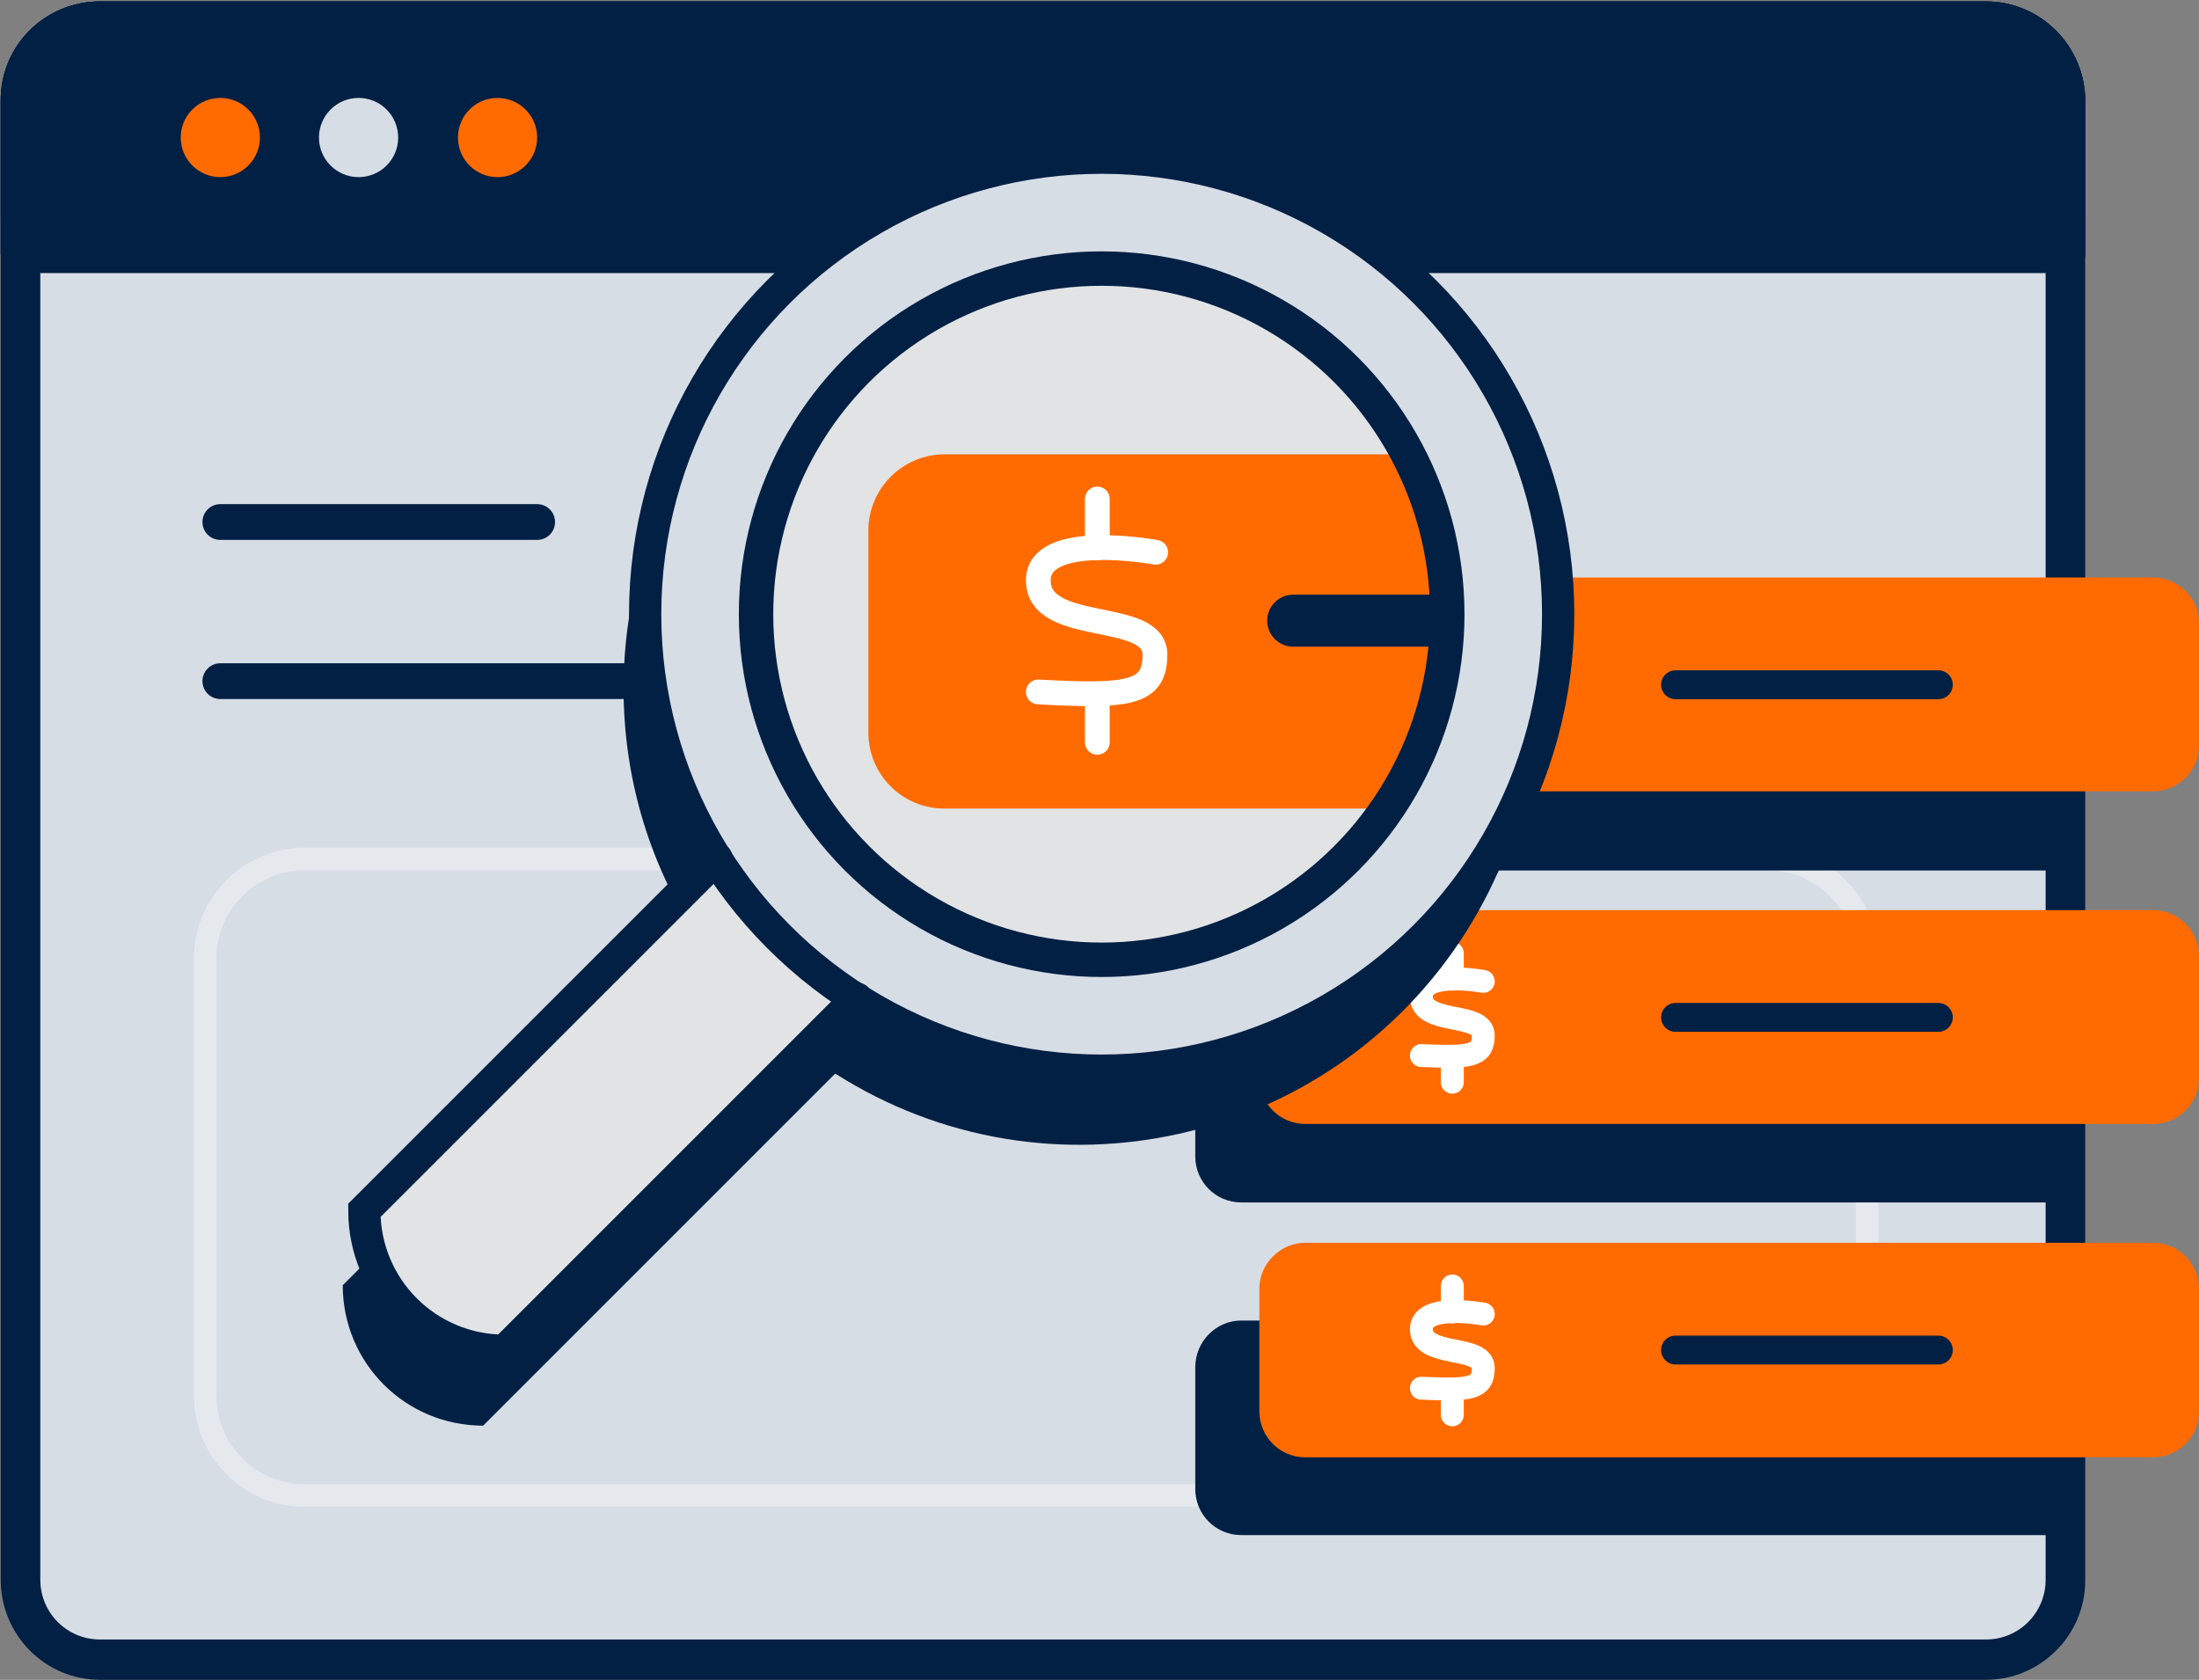 <?xml version="1.0" encoding="utf-8"?>
<!-- Generator: Adobe Illustrator 26.0.2, SVG Export Plug-In . SVG Version: 6.00 Build 0)  -->
<svg version="1.1" id="Capa_1" xmlns="http://www.w3.org/2000/svg" xmlns:xlink="http://www.w3.org/1999/xlink" x="0px" y="0px"
	 viewBox="0 0 305.4 233.3" style="enable-background:new 0 0 305.4 233.3;" xml:space="preserve">
<rect x="0" y="0" width="305.4" height="233.3" fill="#808080" stroke="none"/>
<style type="text/css">
	.st0{fill:#D7DDE5;}
	.st1{fill:#022044;}
	.st2{fill:#FF6B00;}
	
		.st3{opacity:0.34;fill:none;stroke:#FFFFFF;stroke-width:3.13;stroke-linecap:round;stroke-linejoin:round;enable-background:new    ;}
	.st4{fill:none;stroke:#022044;stroke-width:4.97;stroke-linecap:round;stroke-miterlimit:10;}
	.st5{fill:none;stroke:#022044;stroke-width:4.01;stroke-linecap:round;stroke-miterlimit:10;}
	.st6{fill:none;stroke:#FFFFFF;stroke-width:3.18;stroke-linecap:round;stroke-linejoin:round;}
	.st7{fill:#E1E3E5;}
	.st8{fill:none;stroke:#022044;stroke-width:4.48;stroke-linecap:round;stroke-miterlimit:10;}
	.st9{fill:none;stroke:#022044;stroke-width:4.78;stroke-linecap:round;stroke-miterlimit:10;}
	.st10{fill:none;stroke:#FFFFFF;stroke-width:3.44;stroke-linecap:round;stroke-linejoin:round;}
	.st11{fill:none;stroke:#022044;stroke-width:7.22;stroke-linecap:round;stroke-miterlimit:10;}
</style>
<path class="st0" d="M13.9,2.9h261.9c6.1,0,11.1,5,11.1,11.1v205.4c0,6.1-5,11.1-11.1,11.1H13.9c-6.1,0-11.1-5-11.1-11.1V14
	C2.8,7.9,7.7,2.9,13.9,2.9z"/>
<path class="st1" d="M286.8,32.7H2.8c-1.5,0-2.7-1.3-2.7-2.8V14.1C0,6.4,6.2,0.2,13.9,0.2h261.9c7.6,0,13.8,6.2,13.8,13.9v15.9
	C289.6,31.4,288.4,32.7,286.8,32.7z M5.5,27.1H284V14.1c0-4.6-3.7-8.3-8.3-8.3H13.9c-4.6,0-8.3,3.7-8.3,8.3L5.5,27.1z"/>
<path class="st1" d="M13.9,2.9h261.9c6.1,0,11.1,5,11.1,11.1c0,0,0,0,0,0v21.1H2.8V14.1C2.8,7.9,7.7,3,13.9,2.9
	C13.8,2.9,13.8,2.9,13.9,2.9z"/>
<path class="st1" d="M286.8,37.9H2.8c-1.5,0-2.7-1.3-2.7-2.8V14.1C0,6.4,6.2,0.2,13.9,0.2h261.9c7.6,0,13.8,6.2,13.8,13.9v21.1
	C289.6,36.7,288.4,37.9,286.8,37.9z M5.5,32.4H284V14.1c0-4.6-3.7-8.3-8.3-8.3H13.9c-4.6,0-8.3,3.7-8.3,8.3L5.5,32.4z"/>
<path class="st1" d="M286.8,37.9H2.8c-1.5,0-2.7-1.3-2.7-2.8V14.1C0,6.4,6.2,0.2,13.9,0.2h261.9c7.6,0,13.8,6.2,13.8,13.9v21.1
	C289.6,36.7,288.4,37.9,286.8,37.9z M5.5,32.4H284V14.1c0-4.6-3.7-8.3-8.3-8.3H13.9c-4.6,0-8.3,3.7-8.3,8.3L5.5,32.4z"/>
<path class="st1" d="M275.8,233.3H13.9c-7.6,0-13.8-6.2-13.8-13.9V14.1C0,6.4,6.2,0.2,13.9,0.2h261.9c7.6,0,13.8,6.2,13.8,13.9
	v205.4C289.6,227.1,283.4,233.3,275.8,233.3z M13.9,5.7c-4.6,0-8.3,3.7-8.3,8.3c0,0,0,0,0,0v205.4c0,4.6,3.7,8.3,8.3,8.3h261.9
	c4.6,0,8.3-3.7,8.3-8.3V14.1c0-4.6-3.7-8.3-8.3-8.3L13.9,5.7z"/>
<circle class="st2" cx="30.6" cy="19.1" r="5.5"/>
<circle class="st0" cx="49.8" cy="19.1" r="5.5"/>
<path class="st3" d="M245.6,207.7H42.3c-7.6,0-13.8-6.2-13.8-13.8l0,0v-60.8c0-7.6,6.2-13.8,13.8-13.8h203.2
	c7.6,0,13.8,6.2,13.8,13.8c0,0,0,0,0,0v60.9C259.3,201.5,253.2,207.7,245.6,207.7z"/>
<circle class="st2" cx="69.1" cy="19.1" r="5.5"/>
<line class="st4" x1="30.6" y1="94.6" x2="137.6" y2="94.6"/>
<line class="st4" x1="30.6" y1="72.5" x2="74.6" y2="72.5"/>
<path class="st1" d="M172.4,91.1h114.4l0,0v29.8l0,0H172.4c-3.6,0-6.4-2.9-6.4-6.4v-17C166,93.9,168.9,91.1,172.4,91.1z"/>
<path class="st1" d="M172.4,137.2h114.4l0,0v29.8l0,0H172.4c-3.6,0-6.4-2.9-6.4-6.4v-17C166,140.1,168.9,137.2,172.4,137.2z"/>
<path class="st1" d="M172.4,183.4h114.4l0,0v29.8l0,0H172.4c-3.6,0-6.4-2.9-6.4-6.4v-16.9C166,186.3,168.9,183.4,172.4,183.4z"/>
<path class="st2" d="M181.3,80.2H299c3.6,0,6.4,2.9,6.4,6.4v16.9c0,3.6-2.9,6.4-6.4,6.4H181.3c-3.6,0-6.4-2.9-6.4-6.4V86.6
	C174.9,83.1,177.8,80.2,181.3,80.2z"/>
<path class="st2" d="M181.3,126.4H299c3.6,0,6.4,2.9,6.4,6.4v16.9c0,3.6-2.9,6.4-6.4,6.4H181.3c-3.6,0-6.4-2.9-6.4-6.4v-16.9
	C174.9,129.3,177.8,126.4,181.3,126.4z"/>
<path class="st2" d="M181.3,172.6H299c3.6,0,6.4,2.9,6.4,6.4V196c0,3.6-2.9,6.4-6.4,6.4H181.3c-3.6,0-6.4-2.9-6.4-6.4V179
	C174.9,175.5,177.8,172.6,181.3,172.6z"/>
<line class="st5" x1="232.7" y1="95.1" x2="269.2" y2="95.1"/>
<path class="st6" d="M206,136.3c0,0-8.6-1.6-8.6,2.1c0,4,8.6,2.1,8.6,5.4c0,2.9-1.8,3.1-8.6,2.8"/>
<line class="st6" x1="201.7" y1="132.4" x2="201.7" y2="136"/>
<line class="st6" x1="201.7" y1="146.7" x2="201.7" y2="150.3"/>
<line class="st5" x1="232.7" y1="141.3" x2="269.2" y2="141.3"/>
<path class="st6" d="M206,182.5c0,0-8.6-1.6-8.6,2.1c0,4,8.6,2.1,8.6,5.4c0,2.9-1.8,3.1-8.6,2.8"/>
<line class="st6" x1="201.7" y1="178.6" x2="201.7" y2="182.2"/>
<line class="st6" x1="201.7" y1="192.9" x2="201.7" y2="196.5"/>
<line class="st5" x1="232.7" y1="187.5" x2="269.2" y2="187.5"/>
<path class="st1" d="M150,32.3c-35,0-63.4,28.3-63.4,63.3c0,12.1,3.4,23.9,9.9,34l-48.9,48.9c0,10.8,8.7,19.5,19.5,19.5l0,0
	l48.9-48.9c29.5,18.8,68.7,10,87.5-19.5s10-68.7-19.5-87.5C173.9,35.8,162.1,32.3,150,32.3z"/>
<circle class="st0" cx="153" cy="85.3" r="63.4"/>
<path class="st7" d="M119,138.7l-48.9,48.9c-10.8,0-19.5-8.7-19.5-19.5l0,0l48.9-48.9"/>
<circle class="st8" cx="153" cy="85.3" r="63.4"/>
<path class="st8" d="M119,138.7l-48.9,48.9c-10.8,0-19.5-8.7-19.5-19.5l0,0l48.9-48.9"/>
<circle class="st7" cx="153" cy="85.3" r="48"/>
<path class="st2" d="M192.7,112.3h-61.5c-5.9,0-10.6-4.7-10.6-10.6c0,0,0,0,0,0v-28c0-5.9,4.8-10.6,10.6-10.6h64.3
	c5.9,0,5.5,16.5,5.5,22.3l-2.5,15.2C198.5,106.4,195.4,112.3,192.7,112.3z"/>
<circle class="st9" cx="153" cy="85.3" r="48"/>
<path class="st10" d="M160.5,76.7c0,0-16.3-3-16.3,3.9c0,7.6,16.2,4,16.2,10.3c0,5.4-3.5,5.9-16.2,5.2"/>
<line class="st10" x1="152.4" y1="69.3" x2="152.4" y2="76.1"/>
<line class="st10" x1="152.4" y1="96.4" x2="152.4" y2="103.1"/>
<line class="st11" x1="179.6" y1="86.2" x2="199.6" y2="86.2"/>
</svg>
